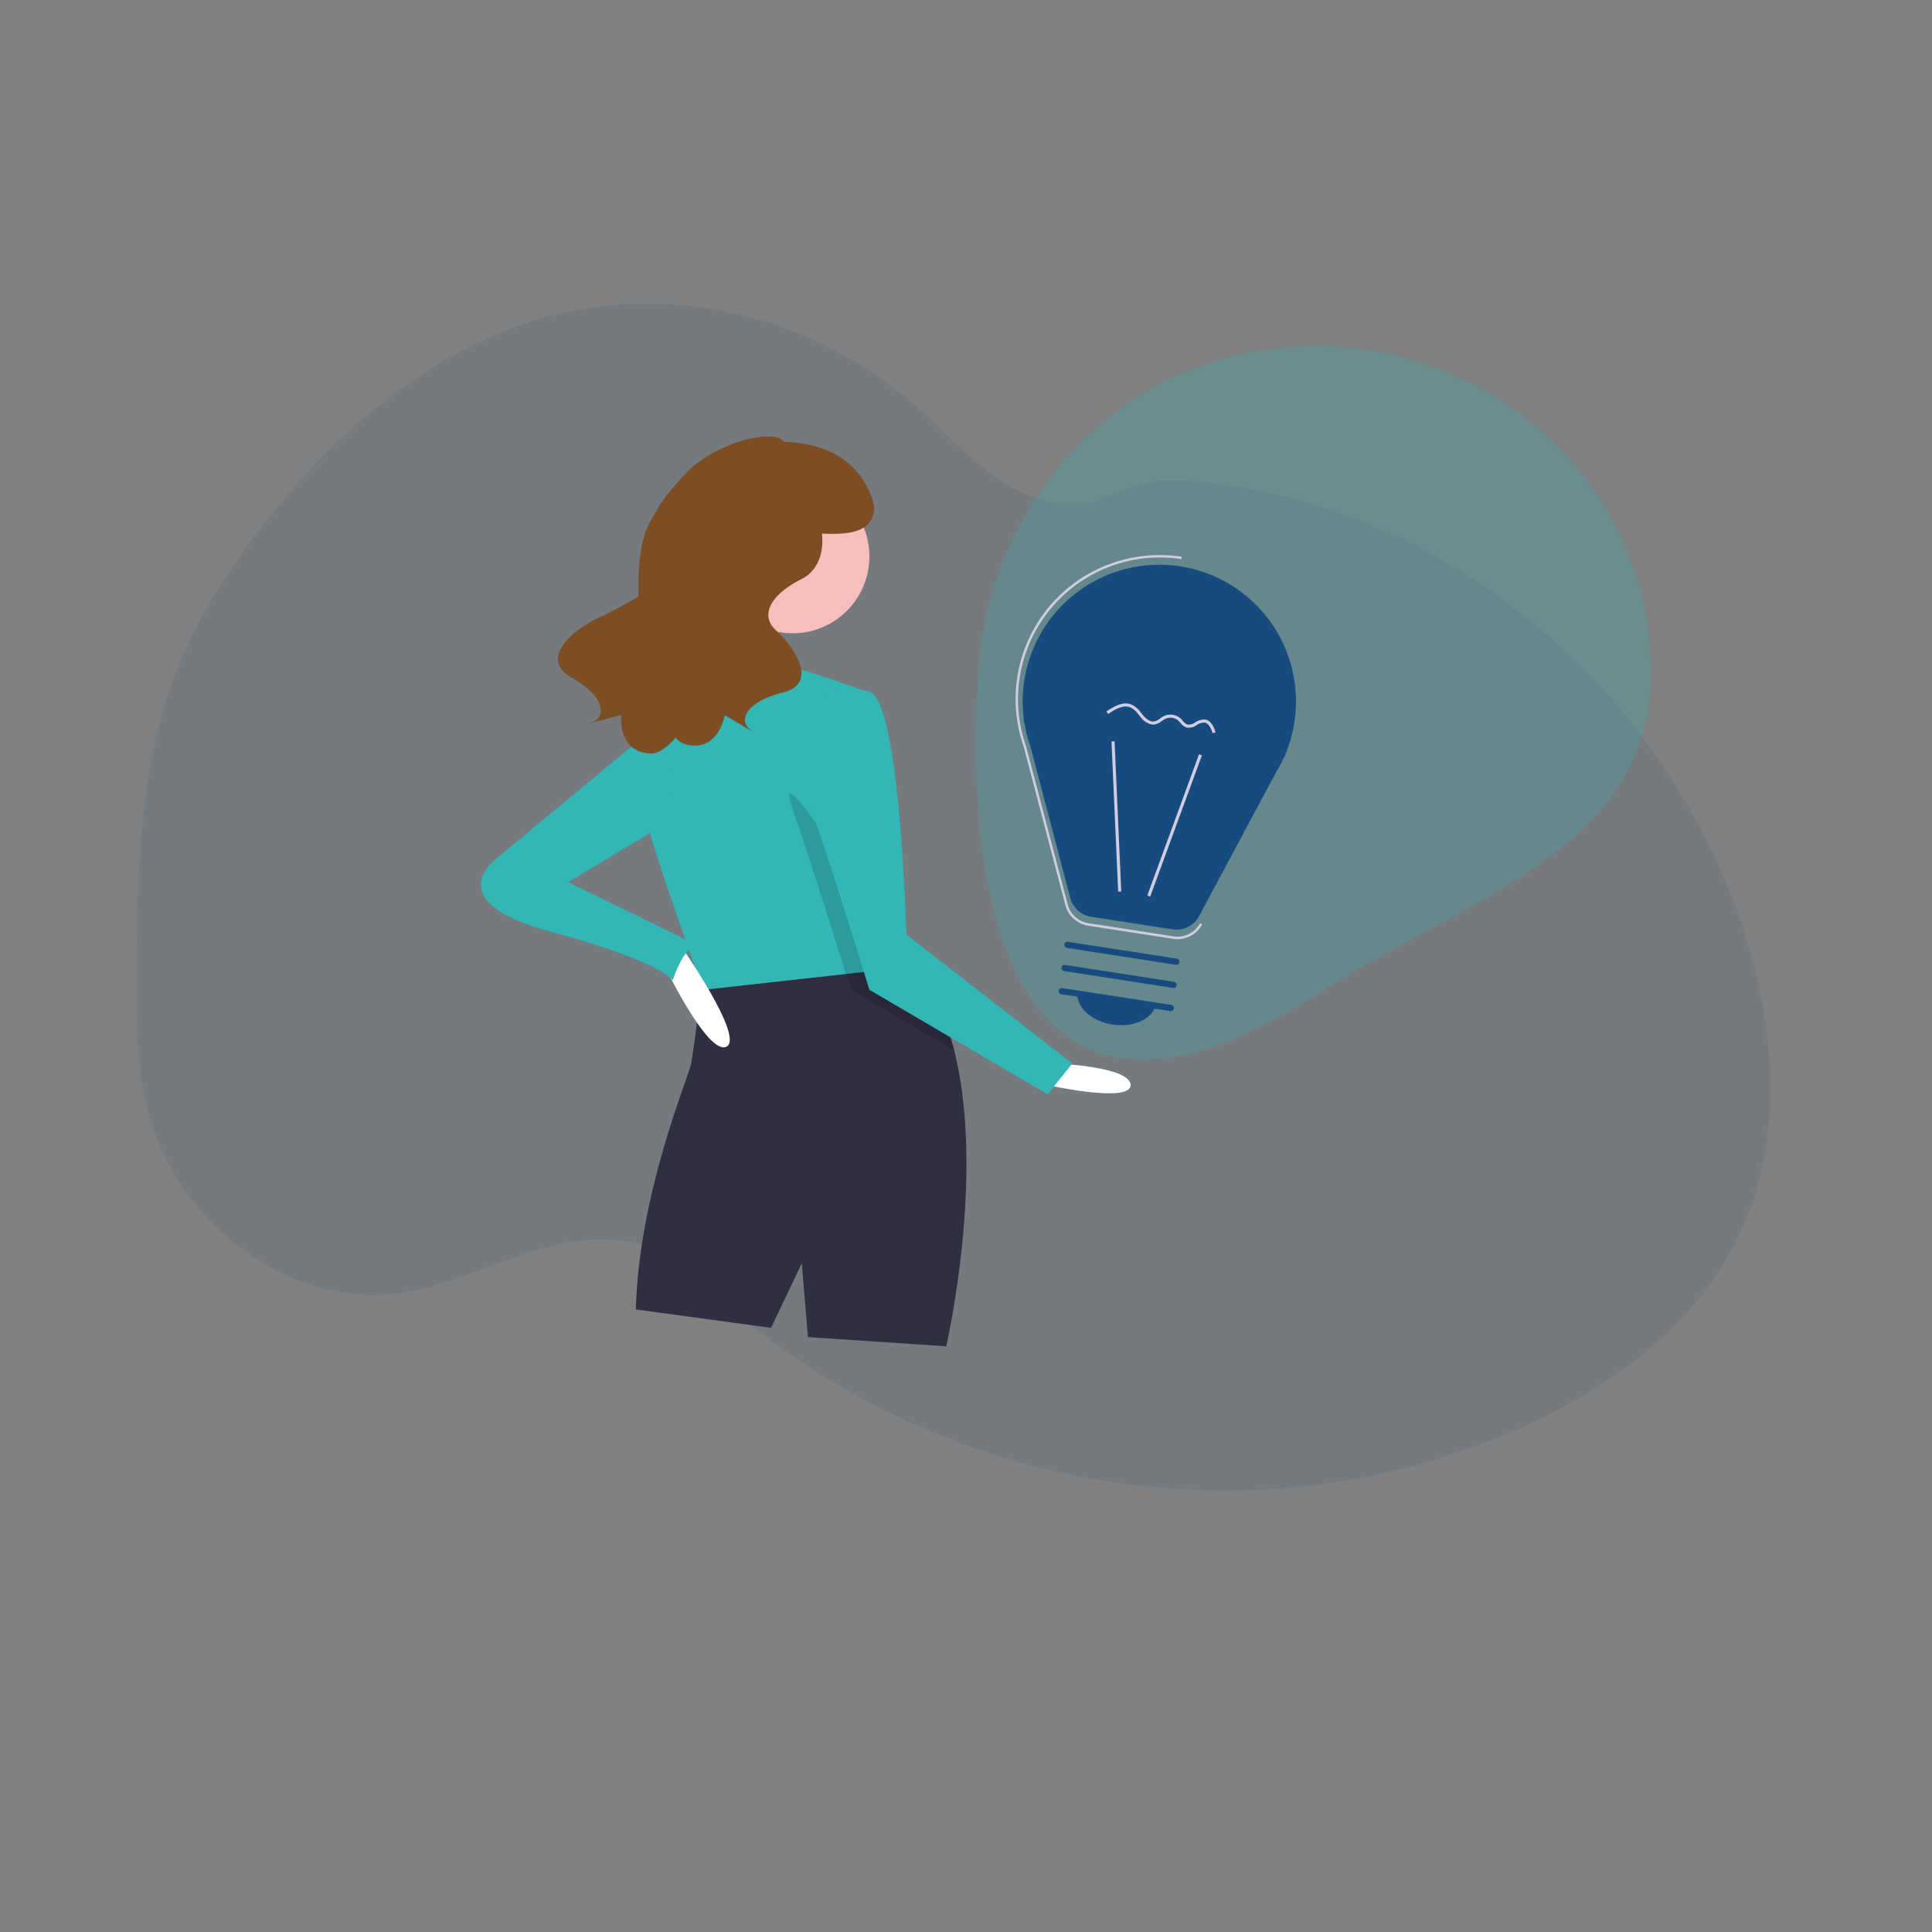<?xml version="1.0" encoding="UTF-8"?> <svg xmlns="http://www.w3.org/2000/svg" id="Ebene_1" data-name="Ebene 1" viewBox="0 0 400 400"><rect x="0" y="0" width="400" height="400" fill="#808080" stroke="none"/><title>ilu</title><path d="M360.77,254.15c-8.38,19-25.39,31.75-43,40.14a150.46,150.46,0,0,1-75.67,13.88q-6.76-.5-13.51-1.59a158.5,158.5,0,0,1-45.19-14.48q-6.23-3.08-12.2-6.73a156.42,156.42,0,0,1-19.07-13.73q-2.28-1.9-4.49-3.93c-1-.93-2.05-1.88-3.08-2.8a38.13,38.13,0,0,0-6.91-5.18c-.75-.42-1.53-.79-2.31-1.13-7.91-3.31-17-2.06-25.27.53-6.27,2-12.37,4.65-18.63,6.57a56.51,56.51,0,0,1-8.49,2,41.24,41.24,0,0,1-19.07-1.84l-.52-.18c-.89-.31-1.76-.64-2.63-1l-.53-.23q-1.26-.53-2.46-1.14l-.53-.27c-.84-.43-1.67-.88-2.47-1.36l-.86-.52A52.18,52.18,0,0,1,41.5,250.56l-.32-.35c-.5-.59-1-1.2-1.47-1.82l-.53-.7c-.56-.76-1.11-1.53-1.63-2.33l-.23-.34A51.91,51.91,0,0,1,32,234.44a2.91,2.91,0,0,1-.12-.35c-.42-1.19-.81-2.41-1.16-3.64-.14-.51-.27-1-.39-1.55l-.12-.46c-1.74-7.54-1.94-15.38-1.94-23.18v-2.72c.06-12.61.23-25.44,1.92-37.87a1.09,1.09,0,0,1,0-.26q.84-6.28,2.3-12.43a98.78,98.78,0,0,1,3.89-12.6c3.88-10.07,9.54-19.23,15.82-27.71,15.82-21.37,36.56-39.3,60.84-46,26.16-7.23,55.24-.3,76.34,18.18,6.43,5.64,12.22,12.32,19.44,16.64,6.31,3.76,13.69,5.32,20.45,2.36,5.58-2.45,9.22-3.67,15.49-3.29a119.26,119.26,0,0,1,38,8.75c.49.19,1,.4,1.47.6C316,122.28,343.3,148.84,357.49,183c.38.91.74,1.82,1.09,2.73C367.05,207.46,370.11,233,360.77,254.15Z" fill="#174b7f" opacity="0.1" style="isolation:isolate"></path><path d="M341.82,138.85a42.81,42.81,0,0,1-5.66,22.1,44.27,44.27,0,0,1-4,5.78c-13.2,16.14-37.74,25-59.93,39.3-65.48,42.25-72.57-25.46-69.62-67.18a74.48,74.48,0,0,1,18.17-44.07,70.29,70.29,0,0,1,7.07-7A67.73,67.73,0,0,1,272.2,71.67c29.65,0,55,17.88,65,43.08a65.15,65.15,0,0,1,4.61,24.1Z" fill="#32b6b6" opacity="0.25"></path><path d="M218.81,220.2s15.27.64,15.27,4.46-17.18,0-17.18,0Z" fill="#fff"></path><path d="M195.91,278.74l-28.64-1.91L166,261.56l-6.36,13.36-28-3.82c.64-24.18,10.82-47.72,11.45-50.9s2.16-16.33,2.16-16.33C148,198,162.6,197.42,174,198c4.74.21,8.94.62,11.53.91,1.71.19,2.72.33,2.72.33,4.56,4.7,7.5,11.11,9.31,18.27C204.1,243.26,195.91,278.74,195.91,278.74Z" fill="#302f42"></path><path d="M164.09,99.3a15.91,15.91,0,1,1-15.91,15.91A15.91,15.91,0,0,1,164.09,99.3Z" fill="#f7bebe"></path><path d="M185.73,200.47l-10.56,1.18-29.53,3.28-.39-1.06c-2.14-5.84-12.47-34.3-13.61-42.84-1.27-9.55,12.09-21,12.09-21s12.73-2.55,16.54-2.55,19.09,5.73,19.09,5.73l5.7,51.23.49,4.43Z" fill="#32b6b6"></path><path d="M197.58,217.47l-21.4-12.54s-.37-1.22-1-3.28L174,198c-2.46-7.93-6.61-21-9.93-30.57-5.09-14.64,19.73,26.09,19.73,26.09l1.24,1,.49,4.43c1.71.19,2.72.33,2.72.33C192.83,203.9,195.77,210.31,197.58,217.47Z" fill="#000100" opacity="0.15" style="isolation:isolate"></path><path d="M169.18,144.48s-6.36,8.27-1.27,22.91S180,204.93,180,204.93l36.9,21.63L222,220.2l-34.36-26.72s-1.27-48.36-7.63-50.27A13.05,13.05,0,0,0,169.18,144.48Z" fill="#32b6b6"></path><path d="M137.68,200.16s8.91,18.45,12.73,16.54-9.54-21-9.54-21Z" fill="#fff"></path><path d="M136.73,149.57l-33.72,28s-12.73,8.91,10.81,15.27S139.28,203,139.28,203s2.54-8.27,5.72-7l-27.36-13.36,22.27-13.36Z" fill="#32b6b6"></path><path d="M123.18,128.27a91.13,91.13,0,0,0,9-4.78c-.23-6.93.62-13.23,3.12-16.56,1.41-3.19,4.35-6.38,6.66-8.89,5.67-6.17,18.19-9.61,20.42-6.53C179.19,91.84,181,105,181,105c-.09,5.51-5.81,5.68-10.83,5.48.45,3.76-.75,7.67-4.21,9.41-6.63,3.31-8.62,7.62-5.31,10.6s9.29,10.94,1.33,12.93-9,6-6.63,7.63-5.3-3-5.3-3-1.33,8-8.29,6a4.1,4.1,0,0,1-1.86-1.32C138,154.8,136.29,156,135,156c-7.24,0-6.38-8-6.38-8s-8.59,2.41-5.91,1.44,2.8-5.07-4.33-9.13S119.18,130.25,123.18,128.27Z" fill="#7d4e24"></path><path d="M212,149.05h-.11l.28,1.07a27.83,27.83,0,0,0,1.16,4.39l8.25,31.39a5.33,5.33,0,0,0,4.34,3.91l16.84,2.6a5.3,5.3,0,0,0,5.5-2.74l16-29.9a28.46,28.46,0,0,0,1.37-2.55l.55-1h-.09A28.29,28.29,0,1,0,212,149.05Z" fill="#174b7f"></path><path d="M243.79,194.45a5.34,5.34,0,0,1-.89-.07l-17.6-2.72a5.82,5.82,0,0,1-4.73-4.26l-8.63-32.81a29.63,29.63,0,0,1-1.21-4.62l-.22-1.43a29.83,29.83,0,0,1,34.15-33.27l-.08.49a29.36,29.36,0,0,0-33.54,33l.17,1.08a30.13,30.13,0,0,0,1.2,4.57l8.64,32.83a5.31,5.31,0,0,0,4.33,3.9l17.6,2.72a5.31,5.31,0,0,0,5.5-2.74l.43.24A5.82,5.82,0,0,1,243.79,194.45Z" fill="#d0cde1"></path><rect x="227.63" y="170.6" width="31.14" height="0.64" transform="translate(-0.93 340.51) rotate(-69.89)" fill="#d0cde1"></rect><rect x="230.81" y="153.48" width="0.64" height="31.14" transform="translate(-7.29 10.44) rotate(-2.55)" fill="#d0cde1"></rect><path d="M242.3,209.33l-22.55-3.49a.64.64,0,1,1,.19-1.27l22.56,3.49a.64.64,0,1,1-.19,1.27Z" fill="#174b7f"></path><path d="M242.88,204.54l-22.56-3.49a.64.64,0,1,1,.19-1.27h0l22.56,3.49a.64.64,0,1,1-.19,1.27Z" fill="#174b7f"></path><path d="M243.46,199.75l-22.56-3.49a.64.64,0,0,1,.2-1.27l22.56,3.49a.64.64,0,0,1,.53.74.65.65,0,0,1-.73.53Z" fill="#174b7f"></path><path d="M230.32,212.12c4.48.69,8.49-1.24,9-4.32l-16.21-2.51C222.61,208.37,225.85,211.42,230.32,212.12Z" fill="#174b7f"></path><path d="M238.43,150a4,4,0,0,1-2.2-1.42l-.42-.52a5.11,5.11,0,0,0-1.65-1.54c-1.48-.69-3.22.27-4.72,1.31l-.37-.53c1.66-1.14,3.59-2.19,5.36-1.36a5.54,5.54,0,0,1,1.88,1.72c.14.17.27.34.42.5.45.53,1.35,1.39,2.32,1.19a3.17,3.17,0,0,0,1.12-.59,5.51,5.51,0,0,1,.79-.5,3.15,3.15,0,0,1,3.46.49c.16.15.32.32.47.49a2.38,2.38,0,0,0,.91.76,2.24,2.24,0,0,0,1.67-.45,3.28,3.28,0,0,1,1.95-.58h.07c1.26.2,1.85,1.6,2.18,2.65l-.61.19c-.45-1.42-1-2.13-1.72-2.21a2.83,2.83,0,0,0-1.56.51,2.75,2.75,0,0,1-2.17.5,2.82,2.82,0,0,1-1.21-.94,4.47,4.47,0,0,0-.42-.45,2.51,2.51,0,0,0-2.73-.38,5.64,5.64,0,0,0-.71.44,3.53,3.53,0,0,1-1.36.7A2.36,2.36,0,0,1,238.43,150Z" fill="#d0cde1"></path></svg> 